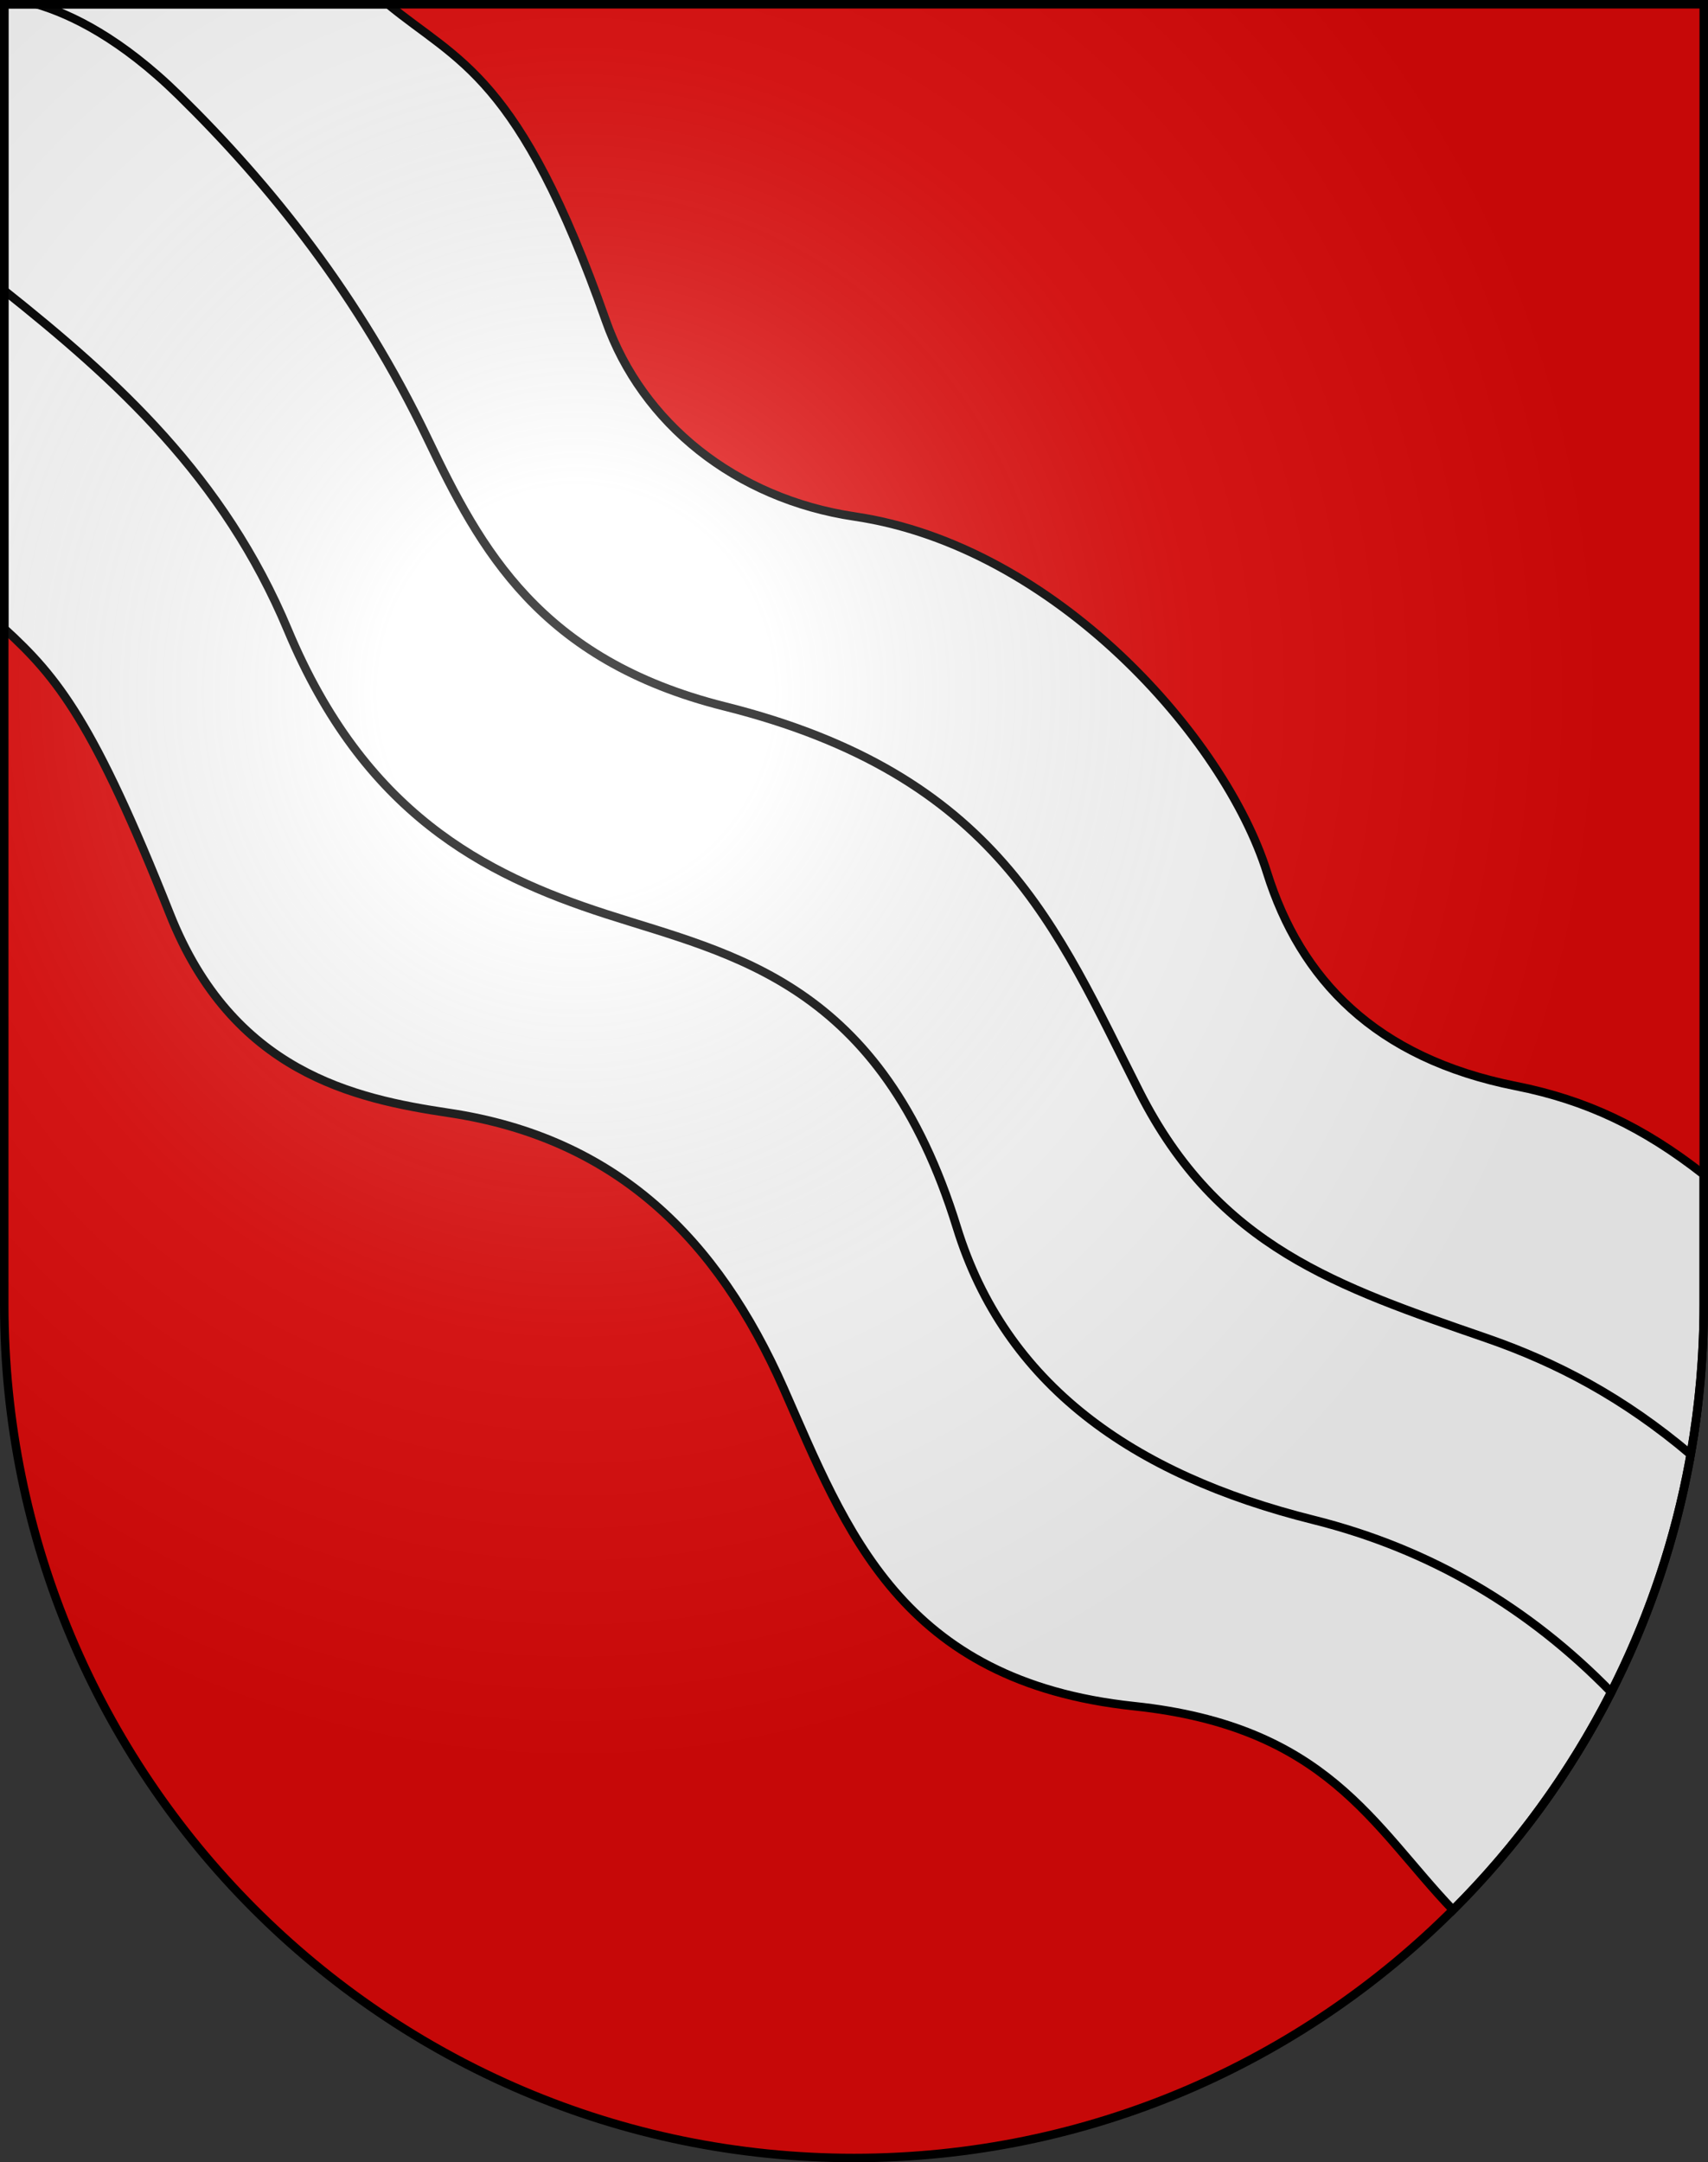 <?xml version="1.0" encoding="UTF-8" standalone="no"?>
<svg
   xmlns:dc="http://purl.org/dc/elements/1.1/"
   xmlns:cc="http://web.resource.org/cc/"
   xmlns:rdf="http://www.w3.org/1999/02/22-rdf-syntax-ns#"
   xmlns:svg="http://www.w3.org/2000/svg"
   xmlns="http://www.w3.org/2000/svg"
   xmlns:xlink="http://www.w3.org/1999/xlink"
   xmlns:sodipodi="http://sodipodi.sourceforge.net/DTD/sodipodi-0.dtd"
   xmlns:inkscape="http://www.inkscape.org/namespaces/inkscape"
   height="763"
   width="603"
   version="1.0"
   id="svg20"
   sodipodi:version="0.32"
   inkscape:version="0.44.1"
   sodipodi:docname="Diessbach bei Büren-coat of arms.svg"
   sodipodi:docbase="F:\Mis Documentos\Mis imágenes\Encyclopédie\Escudos de Suiza">
  <rect width="100%" height="100%" fill="#333333" stroke="none"/>
  <defs
     id="defs29">
    <linearGradient
       id="linearGradient2893">
      <stop
         style="stop-color:#ffffff;stop-opacity:0.314;"
         offset="0"
         id="stop2895" />
      <stop
         id="stop2897"
         offset="0.19"
         style="stop-color:#ffffff;stop-opacity:0.251;" />
      <stop
         style="stop-color:#6b6b6b;stop-opacity:0.125;"
         offset="0.6"
         id="stop2901" />
      <stop
         style="stop-color:#000000;stop-opacity:0.125;"
         offset="1"
         id="stop2899" />
    </linearGradient>
    <linearGradient
       id="linearGradient2955">
      <stop
         style="stop-color:white;stop-opacity:0;"
         offset="0"
         id="stop2965" />
      <stop
         style="stop-color:black;stop-opacity:0.646;"
         offset="1"
         id="stop2959" />
    </linearGradient>
    <radialGradient
       inkscape:collect="always"
       xlink:href="#linearGradient2893"
       id="radialGradient3236"
       gradientUnits="userSpaceOnUse"
       gradientTransform="matrix(1.215,1.531577e-24,1.464684e-23,1.267,-839.192,-490.489)"
       cx="858.042"
       cy="579.933"
       fx="858.042"
       fy="579.933"
       r="300" />
  </defs>
  <sodipodi:namedview
     inkscape:window-height="682"
     inkscape:window-width="1024"
     inkscape:pageshadow="2"
     inkscape:pageopacity="0.0"
     guidetolerance="10.0"
     gridtolerance="10.0"
     objecttolerance="10.0"
     borderopacity="1.0"
     bordercolor="#666666"
     pagecolor="#ffffff"
     id="base"
     inkscape:zoom="0.5"
     inkscape:cx="688.38587"
     inkscape:cy="339.13082"
     inkscape:window-x="-4"
     inkscape:window-y="-4"
     inkscape:current-layer="layer2"
     showgrid="true"
     showguides="true"
     inkscape:guide-bbox="true" />
  <desc
     id="desc22">Coat of Arms of Canton of Freiburg (Fribourg)</desc>
  <g
     inkscape:groupmode="layer"
     id="layer1"
     inkscape:label="Fond écu"
     sodipodi:insensitive="true">
    <path
       id="path1899"
       d="M 1.5,1.5 L 1.5,460.368 C 1.5,626.678 135.815,761.5 301.5,761.5 C 467.185,761.5 601.5,626.678 601.5,460.368 L 601.5,1.5 L 1.5,1.5 z "
       style="fill:#e20909;fill-opacity:1" />
  </g>
  <g
     inkscape:groupmode="layer"
     id="layer2"
     inkscape:label="Meubles"
     sodipodi:insensitive="true">
    <g
       id="g12761">
      <path
         style="fill:white;fill-opacity:1;fill-rule:evenodd;stroke:black;stroke-width:3;stroke-linecap:square;stroke-linejoin:miter;stroke-miterlimit:4;stroke-dasharray:none;stroke-opacity:1"
         d="M 1.5,1.5 L 1.5,170.781 L 539.469,643.719 C 571.678,601.662 593.069,550.832 599.469,495.406 L 37.687,1.5 L 1.5,1.5 z "
         id="rect7427" />
      <path
         id="path5649"
         d="M 13.031,1.5 C 25.186,5.079 42.739,13.612 63.188,33.656 C 95.217,65.052 126.745,104.177 151.094,155.062 C 169.561,193.656 190.512,232.914 255.75,249.25 C 352.439,273.461 372.963,327.504 402.281,385.312 C 430.092,440.149 472.243,454.022 524.75,472.188 C 549.547,480.767 573.075,493.112 596.875,513.219 C 599.9,496.062 601.5,478.403 601.5,460.375 L 601.5,414.469 C 580.192,397.745 559.928,388.156 535.219,383.25 C 485.443,373.368 459.12,345.573 447.312,307.875 C 432.494,260.562 372.685,192.809 301.812,182.281 C 259.693,176.025 226.654,149.348 213.906,113.188 C 183.261,26.257 161.859,21.973 137,1.5 L 13.031,1.5 z "
         style="fill:white;fill-opacity:1;fill-rule:evenodd;stroke:black;stroke-width:3;stroke-linecap:butt;stroke-linejoin:miter;stroke-miterlimit:4;stroke-dasharray:none;stroke-opacity:1" />
      <path
         id="path6540"
         d="M 1.5,102.5 L 1.5,221.812 C 20.442,239.098 33.158,254.977 59.969,322.531 C 82.159,378.443 125.031,387.705 158.5,392.719 C 217.67,401.582 253.331,437.176 276.688,490 C 298.626,539.616 317.678,593.33 400.406,602.062 C 468.392,609.239 484.649,644.308 512.969,673.969 C 535.399,651.592 554.323,625.67 568.844,597.125 C 539.96,567.551 505.277,546.703 463.625,536.312 C 399.552,520.328 354.866,488.409 337.812,433.125 C 311.061,346.403 258.684,336.996 213.906,322.531 C 170.526,308.518 128.609,286.793 101.625,222.312 C 78.948,168.124 41.086,134.05 1.5,102.5 z "
         style="fill:white;fill-opacity:1;fill-rule:evenodd;stroke:black;stroke-width:3;stroke-linecap:butt;stroke-linejoin:miter;stroke-miterlimit:4;stroke-dasharray:none;stroke-opacity:1" />
    </g>
  </g>
  <g
     inkscape:groupmode="layer"
     id="layer3"
     inkscape:label="Reflet final"
     style="display:inline"
     sodipodi:insensitive="true">
    <path
       style="fill:url(#radialGradient3236);fill-opacity:1"
       d="M 1.5,1.5 L 1.5,460.368 C 1.5,626.679 135.815,761.5 301.5,761.5 C 467.185,761.5 601.5,626.679 601.5,460.368 L 601.5,1.5 L 1.5,1.5 z "
       id="path2346" />
  </g>
  <g
     inkscape:groupmode="layer"
     id="layer4"
     inkscape:label="Contour final"
     style="display:inline"
     sodipodi:insensitive="true">
    <path
       style="fill:none;fill-opacity:1;stroke:black;stroke-width:3;stroke-miterlimit:4;stroke-dasharray:none;stroke-opacity:1"
       d="M 1.5,1.5 L 1.5,460.368 C 1.5,626.679 135.815,761.5 301.5,761.5 C 467.185,761.5 601.5,626.679 601.5,460.368 L 601.5,1.5 L 1.5,1.5 z "
       id="path3239" />
  </g>
</svg>
